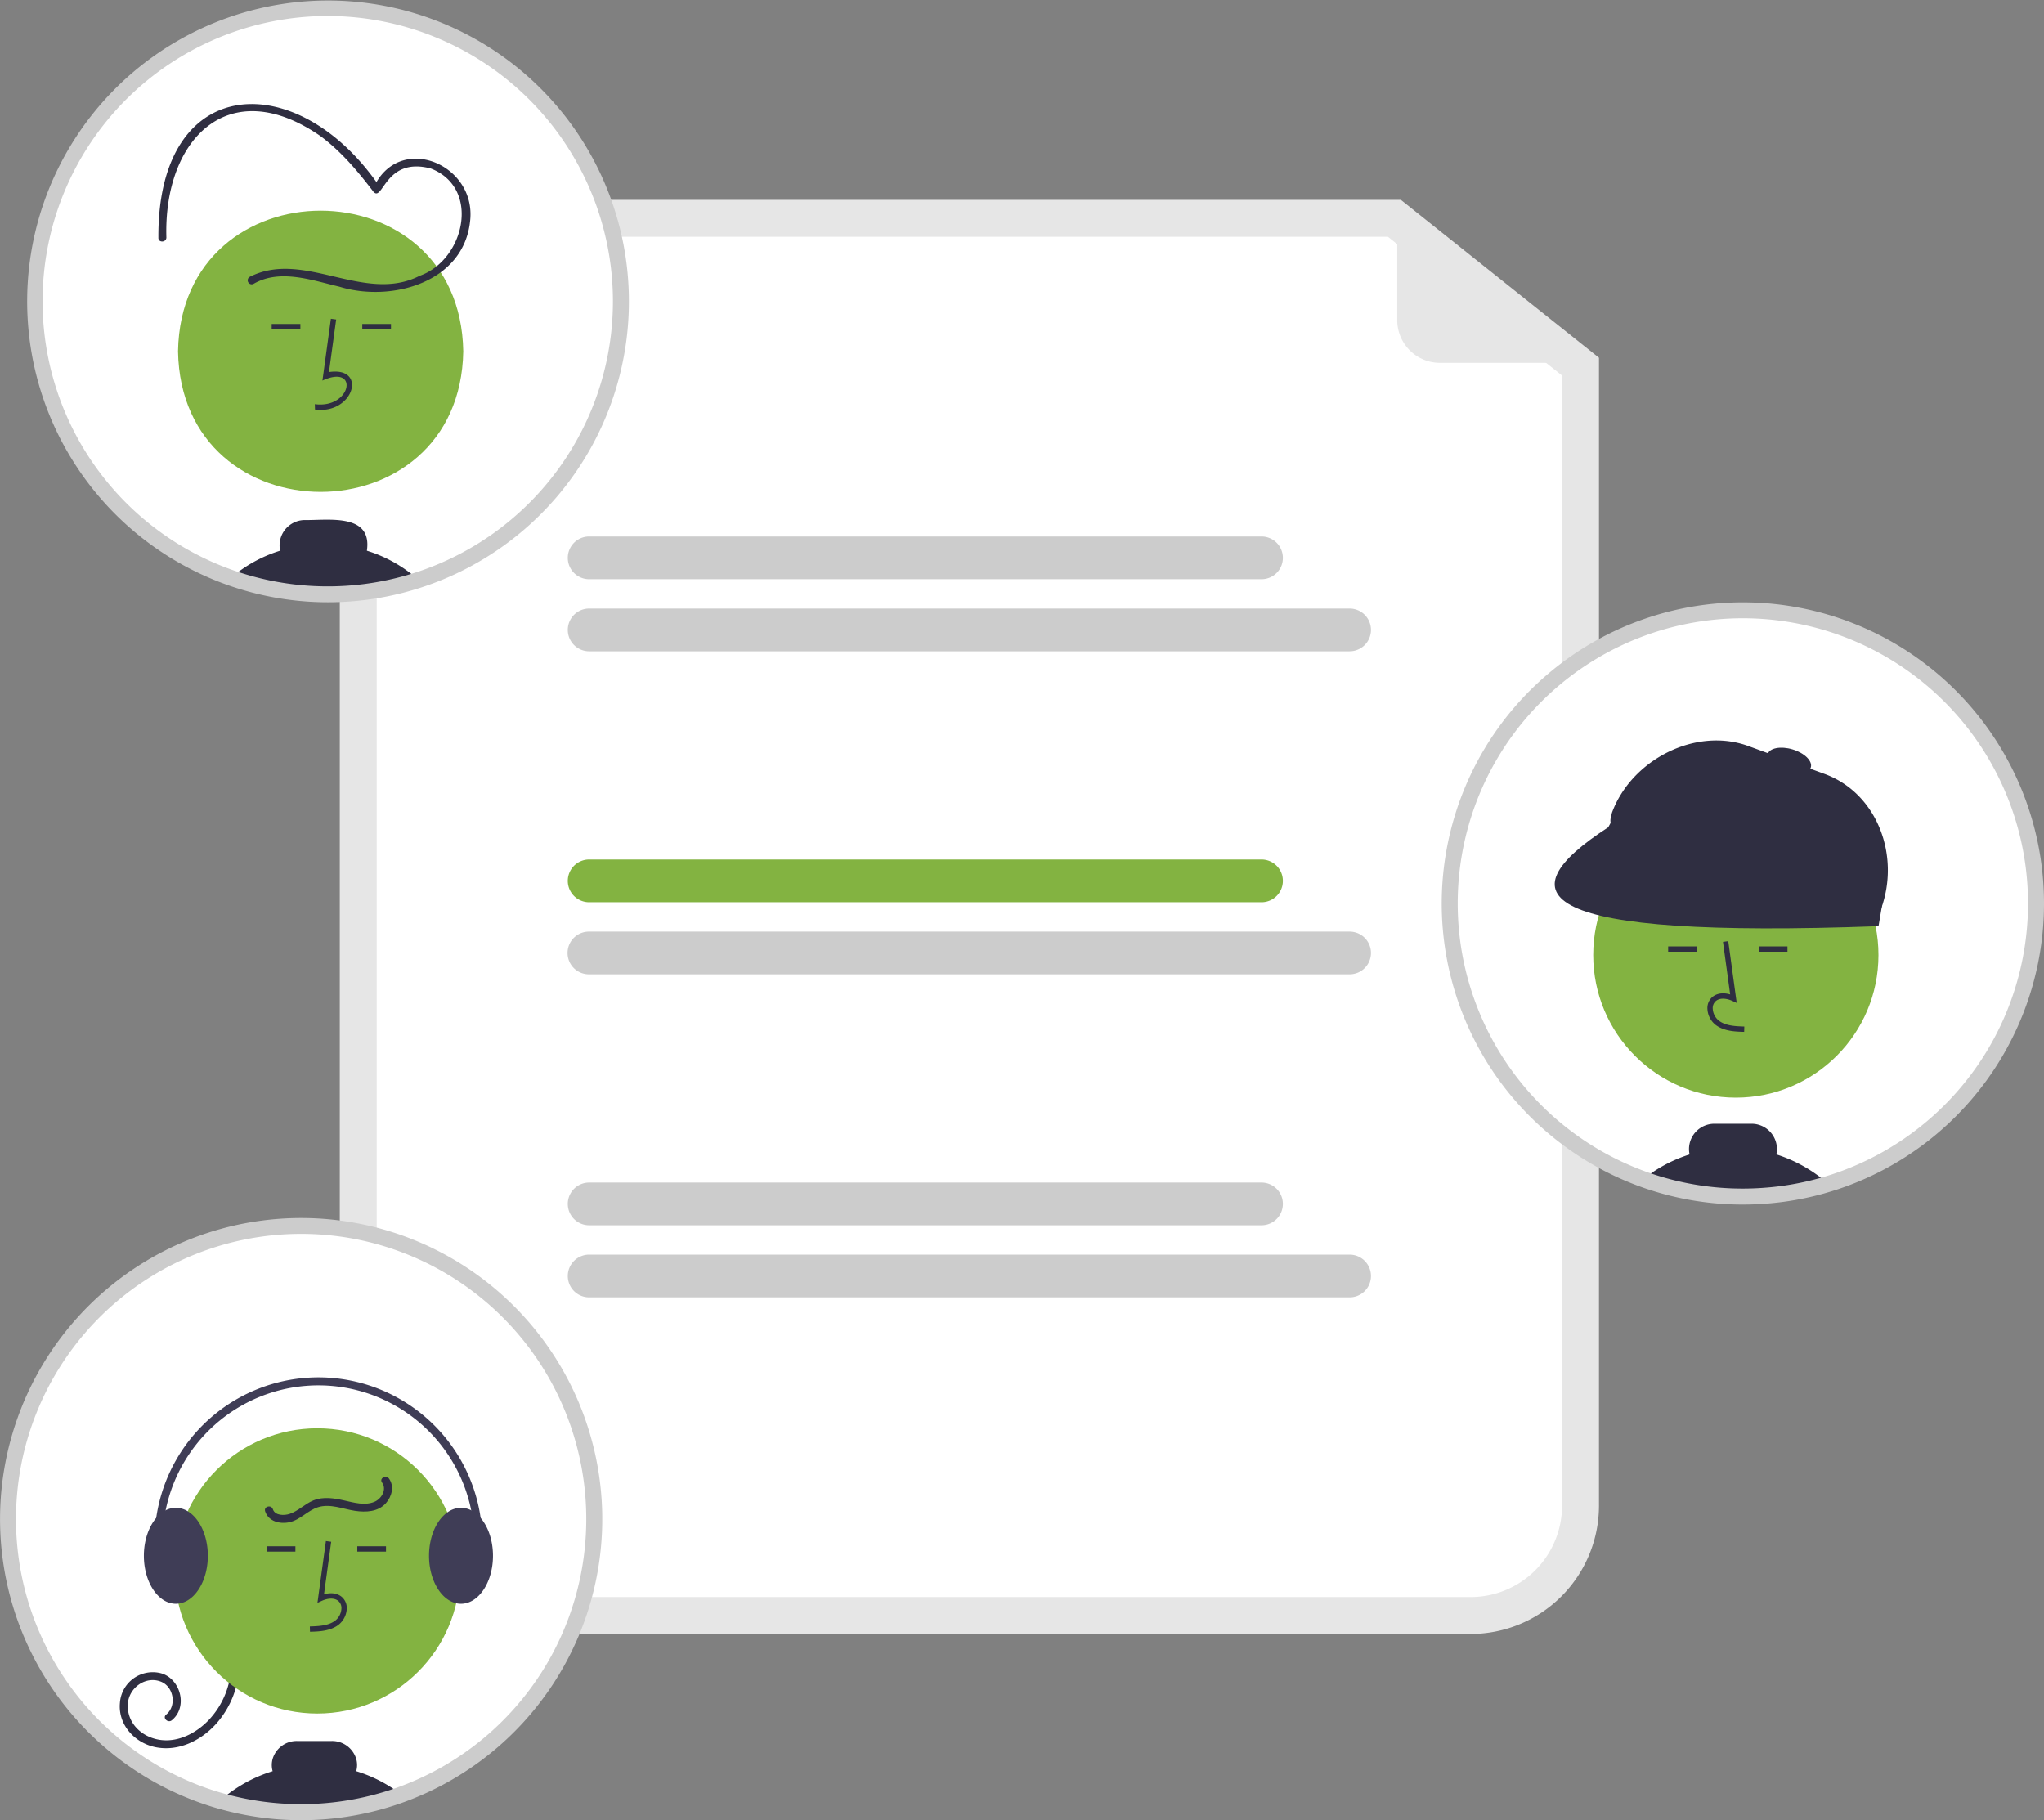 <svg xmlns="http://www.w3.org/2000/svg" data-name="Layer 1" width="767" height="683"><rect width="100%" height="100%" fill="#808080" stroke="none"/><path d="M551.883 613.126H175.632a48.18 48.18 0 01-48.125-48.125V123.125A48.18 48.18 0 01175.632 75h350.04l74.336 59.25V565a48.18 48.18 0 01-48.125 48.126z" fill="#e6e6e6"/><path d="M175.632 88.854a34.31 34.31 0 00-34.271 34.271v441.876a34.31 34.31 0 0034.27 34.27h376.252a34.31 34.31 0 0034.27-34.27V140.925l-65.327-52.07z" fill="#fff"/><path d="M473.379 217.34H221.077a8.014 8.014 0 110-16.028H473.38a8.014 8.014 0 010 16.028zm33.058 27.047h-285.36a8.014 8.014 0 110-16.028h285.36a8.014 8.014 0 110 16.028z" fill="#ccc"/><path d="M473.379 338.553H221.077a8.014 8.014 0 110-16.028H473.38a8.014 8.014 0 010 16.028z" fill="#83b341"/><path d="M506.437 365.6h-285.36a8.014 8.014 0 110-16.027h285.36a8.014 8.014 0 110 16.028zm-33.058 94.167H221.077a8.014 8.014 0 110-16.028H473.38a8.014 8.014 0 010 16.028zm33.058 27.047h-285.36a8.014 8.014 0 110-16.028h285.36a8.014 8.014 0 110 16.028z" fill="#ccc"/><path d="M598.56 136.157h-58.229a16.028 16.028 0 01-16.028-16.028V77.121a1.002 1.002 0 011.624-.785l73.256 58.034a1.002 1.002 0 01-.622 1.787z" fill="#e6e6e6"/><path d="M233 113A110 110 0 11123 3a110.035 110.035 0 01110 110z" fill="#fff"/><path d="M173.84 131.822c-1.201 70.35-105.847 70.34-107.038-.002 1.201-70.349 105.847-70.338 107.038.002z" fill="#83b341"/><path d="M118.196 153.658l-.055-2c13.784 1.84 16.753-15.243 2.851-8.856l3.174-23.19 1.981.27-2.7 19.727c14.638-2.179 9.224 16.048-5.25 14.05zm17.75-32.074h10.771v2h-10.771zm-34 0h10.771v2h-10.771zm35.724 85.066c2.1-14.17-14.49-11.37-23.27-11.51a9.518 9.518 0 00-9.28 11.5 52.038 52.038 0 00-18.49 10.2 110.476 110.476 0 0070.43.78 51.77 51.77 0 00-19.39-10.97zM95.16 106.509c9.918-5.732 21.946-1.335 32.191 1.07 19.438 5.975 46.697-1.507 49.06-24.663 2.46-21.535-26.998-33.537-36.414-12.103l2.741-.359c-30.536-45.382-83.654-43.66-83.305 18.732-.113 1.927 2.887 1.92 3-.002-1.125-36.766 23.208-61.9 57.605-38.271 7.871 5.743 14.24 13.35 20.11 21.055 3.582 4.015 4.36-13.274 21.506-8.746 18.869 7.31 12.712 34.329-4.154 40.26-20.838 10.646-43.407-9.995-63.855.435a1.502 1.502 0 001.514 2.592z" fill="#2f2e41"/><path d="M123 226a112.905 112.905 0 1134.988-5.527A112.727 112.727 0 01123 226zm0-220a107.015 107.015 0 10107 107A107.121 107.121 0 00123 6z" fill="#ccc"/><path d="M764 339a110.035 110.035 0 01-75.94 104.62c-.66.21-1.32.42-1.99.62-2.86.88-5.76 1.63-8.71 2.27a108.133 108.133 0 01-16.21 2.25q-3.555.24-7.15.24a109.808 109.808 0 01-36.37-6.16c-.34-.12-.68-.24-1.01-.36A110.01 110.01 0 11764 339z" fill="#fff"/><circle cx="651.365" cy="358.36" r="53.519" fill="#83b341"/><path d="M654.489 387.196l.056-2c-3.721-.103-7.001-.337-9.466-2.137a6.148 6.148 0 01-2.382-4.529 3.514 3.514 0 011.153-2.894c1.637-1.382 4.27-.935 6.188-.055l1.655.759-3.173-23.19-1.982.27 2.7 19.727c-2.608-.766-5.024-.436-6.679.961a5.471 5.471 0 00-1.86 4.493 8.133 8.133 0 003.2 6.073c3.167 2.314 7.283 2.43 10.59 2.522zm-28.521-32.074h10.771v2h-10.771zm34 0h10.771v2h-10.771zm6.602 78.058a9.79 9.79 0 00.22-2 9.515 9.515 0 00-9.5-9.5h-14a9.508 9.508 0 00-9.5 9.5 9.239 9.239 0 00.22 2.01 53.738 53.738 0 00-14.81 7.33c-.88.61-1.75 1.27-2.58 1.96.33.12.67.24 1.01.36A109.808 109.808 0 00654 449q3.6 0 7.15-.24a108.133 108.133 0 0016.21-2.25c2.95-.64 5.85-1.39 8.71-2.27a54.198 54.198 0 00-19.5-11.06z" fill="#2f2e41"/><path d="M664.77 447.49a7.359 7.359 0 00-3.62 1.27 108.133 108.133 0 0016.21-2.25zm35.133-101.843l-92.974-34.013a4 4 0 01-2.382-5.13l.315-1.488c7.26-19.848 31.328-32.34 51.176-25.078l28.61 10.466c19.848 7.261 28.475 30.764 21.214 50.612l-.828 2.248a4 4 0 01-5.13 2.383z" fill="#2f2e41"/><path d="M704.911 347.534c-129.587 4.781-140.91-11.5-101.426-37.105l8.377-15.413 96 35z" fill="#2f2e41"/><ellipse cx="887.862" cy="394.016" rx="4.5" ry="8.5" transform="rotate(-73.27 706.656 485.34)" fill="#2f2e41"/><path d="M654 452a112.727 112.727 0 01-37.362-6.329l-1.044-.372a113 113 0 1173.394 1.174c-.711.226-1.38.439-2.06.642a109.12 109.12 0 01-8.932 2.326 111.37 111.37 0 01-16.662 2.313c-2.407.163-4.881.246-7.334.246zm0-220a107.015 107.015 0 00-36.361 207.658l.99.353A106.714 106.714 0 00654 446c2.319 0 4.656-.079 6.948-.233a105.486 105.486 0 0015.778-2.19c2.912-.63 5.76-1.373 8.462-2.204.669-.2 1.304-.402 1.94-.604A107.015 107.015 0 00654 232z" fill="#ccc"/><path d="M3 570a109.667 109.667 0 0032.34 77.91c.86.85 1.74 1.7 2.63 2.53a109.848 109.848 0 0017.46 13.31c1.2.74 2.4 1.45 3.63 2.14a109.38 109.38 0 0019.88 8.73c1.19.39 2.4.76 3.61 1.1a110.454 110.454 0 0066.82-1.88c.42-.15.84-.3 1.25-.45A110.01 110.01 0 103 570z" fill="#fff"/><path d="M89.77 623.916a34.087 34.087 0 01-8.804 23.076c-5.656 6.207-14.076 10.323-22.573 8.62-7.824-1.568-14.182-8.407-13.39-16.68a12.356 12.356 0 0115.268-11.095c7.432 1.93 10.394 12.641 4.2 17.67-1.486 1.206-3.621-.904-2.121-2.122 4.094-3.324 2.83-10.595-2.113-12.419-5.753-2.123-11.85 2.443-12.263 8.326-.49 6.974 4.852 12.226 11.404 13.463 7.088 1.337 14.115-2.29 18.918-7.298a30.955 30.955 0 008.474-21.541 1.5 1.5 0 013 0z" fill="#2f2e41"/><circle cx="119.064" cy="589.468" r="53.519" fill="#83b341"/><path d="M116.326 612.304l-.056-2c3.72-.104 7.001-.337 9.466-2.138a6.148 6.148 0 002.381-4.528 3.514 3.514 0 00-1.152-2.895c-1.637-1.382-4.27-.934-6.188-.055l-1.655.76 3.173-23.191 1.982.271-2.7 19.727c2.608-.767 5.024-.437 6.679.96a5.471 5.471 0 011.86 4.493 8.133 8.133 0 01-3.2 6.073c-3.167 2.315-7.283 2.43-10.59 2.523zm17.75-32.075h10.771v2h-10.771zm-34 0h10.771v2h-10.771zM82.55 675.72a110.454 110.454 0 0066.82-1.88c.42-.15.84-.3 1.25-.45a53.272 53.272 0 00-16.95-8.76 8.528 8.528 0 00-.02-4.7 9.459 9.459 0 00-9.15-6.64h-13.04a9.426 9.426 0 00-9.13 6.63 8.563 8.563 0 00-.02 4.71 53.327 53.327 0 00-15.12 7.41q-1.395.975-2.7 2.04c-.66.53-1.31 1.08-1.94 1.64z" fill="#2f2e41"/><path d="M160.99 583.79c0 9.02 4.44 16.5 10.21 17.8a8.254 8.254 0 001.79.2c6.61 0 12-8.07 12-18 0-5.76-1.81-10.89-4.62-14.18a11.579 11.579 0 00-3.53-2.87 8.367 8.367 0 00-3.85-.95 8.774 8.774 0 00-5.11 1.72c-4.07 2.88-6.89 9.09-6.89 16.28zm-107 0c0 7.76 3.28 14.38 7.88 16.91a8.54 8.54 0 004.12 1.09 7.73 7.73 0 00.96-.06c6.16-.73 11.04-8.49 11.04-17.94 0-7.57-3.13-14.06-7.55-16.71a8.575 8.575 0 00-4.45-1.29 8.367 8.367 0 00-3.85.95 11.644 11.644 0 00-3.54 2.88c-2.8 3.29-4.61 8.42-4.61 14.17z" fill="#3f3d56"/><path d="M62.619 598.974a1.501 1.501 0 001.421-1.98 58.499 58.499 0 11112.687-6.574 1.5 1.5 0 002.936.619 61.5 61.5 0 10-118.466 6.914 1.5 1.5 0 001.422 1.021z" fill="#3f3d56"/><path d="M145.95 554.792c2.119 2.893 1.074 6.791-1.159 9.285-2.906 3.246-7.539 3.45-11.562 2.848-4.514-.676-9.302-2.79-13.873-1.366-3.895 1.215-6.674 4.748-10.72 5.636-3.59.787-7.882-.255-9.14-4.08-.604-1.839 2.292-2.626 2.893-.798.814 2.475 4.329 2.426 6.341 1.74 3.227-1.098 5.714-3.77 8.886-5.047 3.74-1.505 7.796-.826 11.603.032 3.588.808 7.718 2.006 11.293.496 2.645-1.117 4.75-4.635 2.847-7.232-1.142-1.559 1.46-3.057 2.59-1.514z" fill="#2f2e41"/><path d="M113 683a112.792 112.792 0 01-31.282-4.398 91.29 91.29 0 01-3.712-1.13 112.697 112.697 0 01-20.418-8.968 104.26 104.26 0 01-3.732-2.2 113.095 113.095 0 01-17.935-13.672 132.429 132.429 0 01-2.69-2.587 112.99 112.99 0 11118.414 26.164c-.412.151-.84.304-1.266.456A112.739 112.739 0 01113 683zm0-220a107.005 107.005 0 00-75.542 182.786c.83.82 1.69 1.65 2.558 2.46a107.108 107.108 0 0016.986 12.949 98.501 98.501 0 003.526 2.078 106.658 106.658 0 0019.339 8.494 86.34 86.34 0 003.494 1.065 107.453 107.453 0 0065.017-1.823l1.212-.437A107.014 107.014 0 00113 463z" fill="#ccc"/></svg>